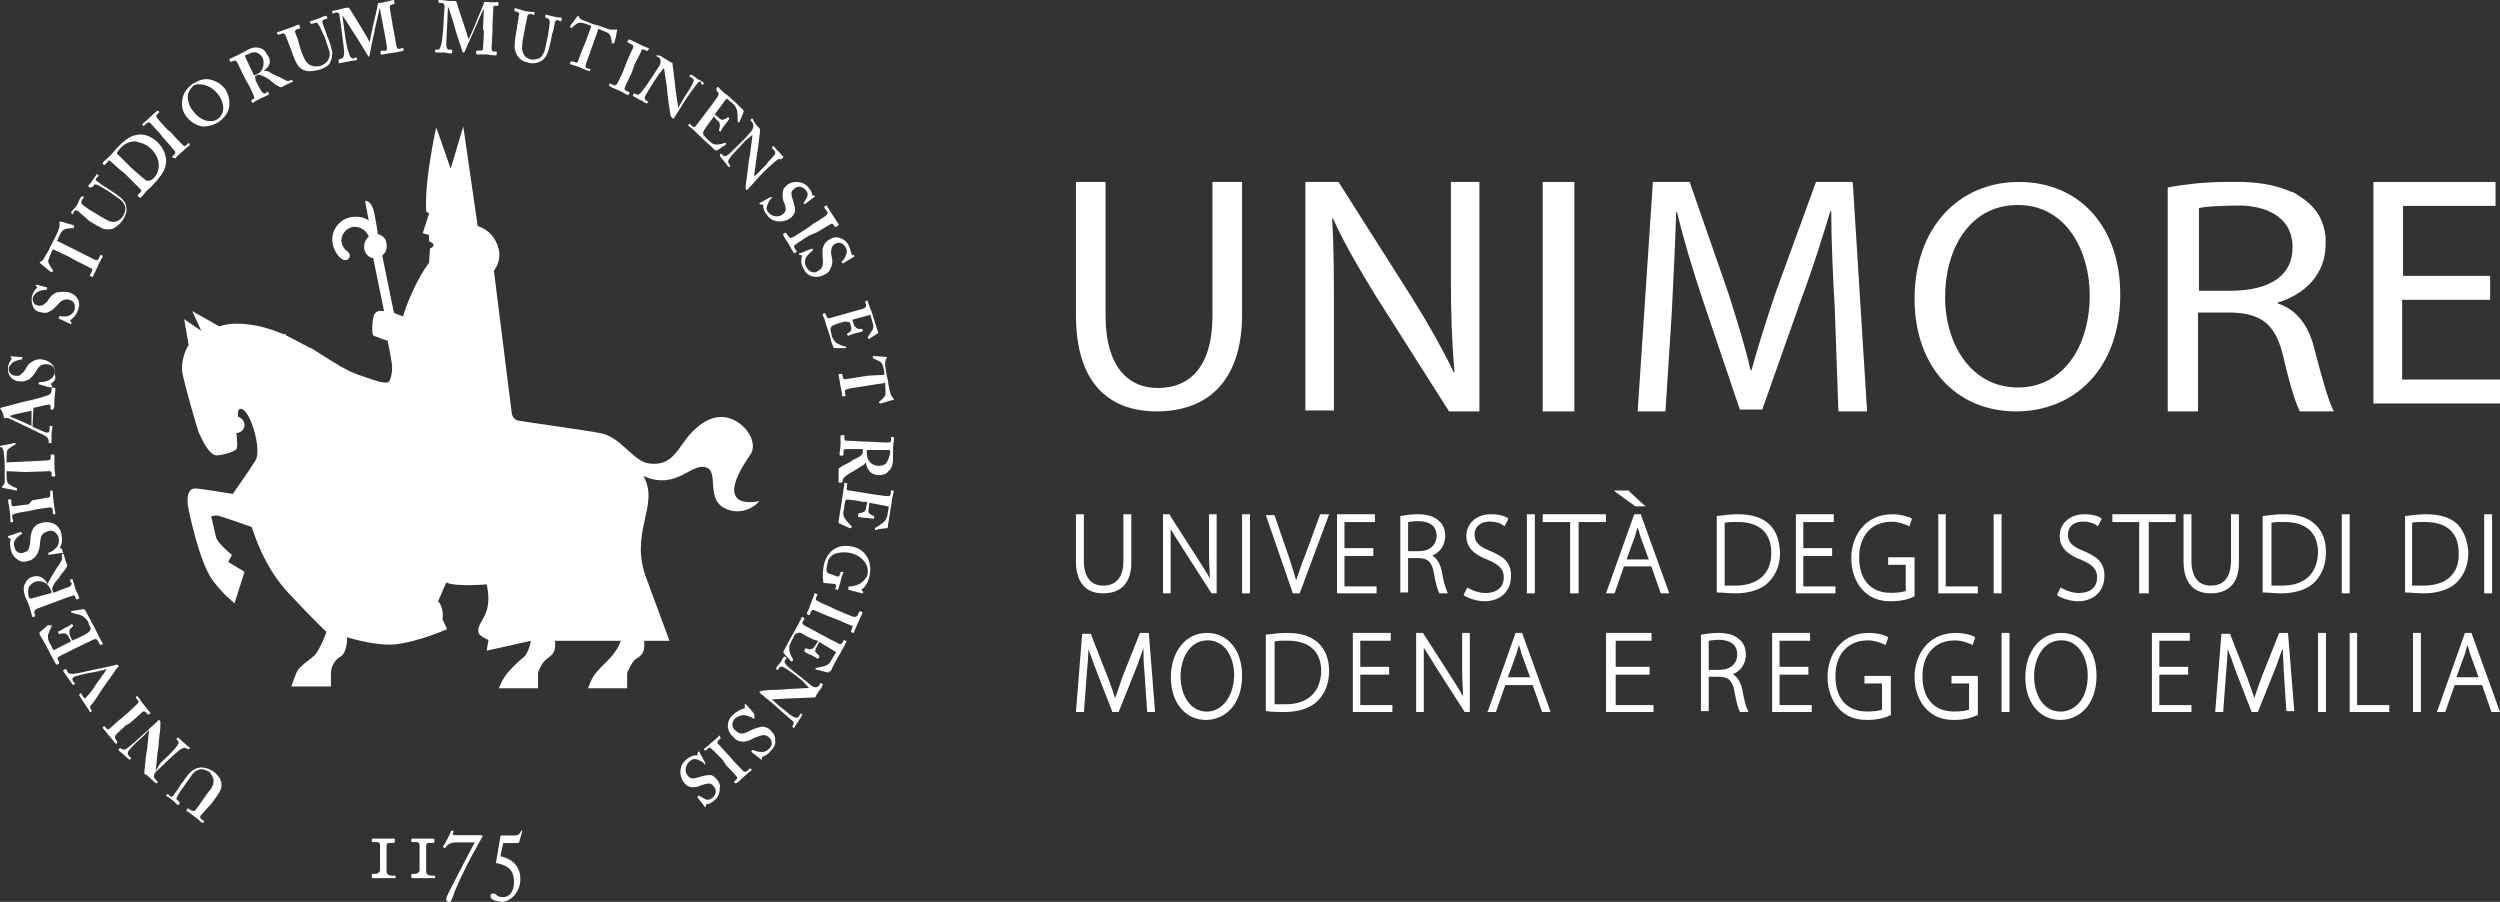 <svg width="316" height="114" viewBox="0 0 316 114" fill="none" xmlns="http://www.w3.org/2000/svg">
<rect x="0" y="0" width="316" height="114" fill="#333333" stroke="none"/>
<path d="M61.517 73.864C61.517 73.864 57.762 74.204 56.396 73.638L55.372 76.016C56.169 76.809 55.941 78.281 55.941 78.281L56.51 79.526C56.51 79.526 52.982 81.112 49.91 81.451C47.406 81.678 43.878 80.546 43.878 80.546C43.878 81.565 43.65 82.697 42.968 83.037C42.398 83.376 41.829 84.169 41.829 85.075V86.773H36.822C36.822 86.773 37.163 85.754 37.505 84.962C37.846 84.169 39.098 83.49 39.781 82.81C40.578 81.904 41.26 79.866 41.26 79.866C41.26 79.866 39.895 78.62 36.708 75.223C33.294 71.713 32.042 67.183 31.815 66.617C31.473 66.504 28.628 65.485 27.832 65.258C27.263 65.032 26.807 65.258 26.694 65.258C26.807 65.598 27.035 66.844 27.263 67.75C27.376 68.316 27.945 68.882 28.401 69.335C28.856 69.788 29.311 70.128 29.311 70.128L28.856 71.034L30.904 72.279L29.652 76.242C29.652 76.242 28.287 75.223 26.921 73.412C26.011 72.166 24.986 69.675 23.848 64.466C23.507 62.994 23.735 61.635 24.759 61.748C25.214 61.748 29.425 62.427 29.425 62.427C29.425 62.427 31.587 59.37 32.27 58.238C33.18 56.879 31.587 51.67 30.449 51.67C30.108 51.67 29.994 52.123 30.108 52.689C30.563 52.802 30.904 53.255 30.904 53.708C30.904 54.274 30.449 54.727 29.88 54.727C29.88 54.727 30.108 56.539 29.88 56.766C29.652 57.105 28.059 57.558 27.376 57.558C26.466 57.558 25.555 55.633 25.1 54.614C24.759 53.595 23.393 48.839 23.052 47.14C22.824 45.895 23.393 44.196 23.848 43.63L23.279 40.346L25.442 41.818L24.304 39.327L27.718 41.252C28.401 41.026 29.083 40.912 29.766 40.912C30.335 40.912 30.791 40.912 31.473 41.026C32.611 41.139 33.977 41.478 35.912 42.271L36.025 42.158C36.025 42.158 36.139 42.271 36.139 42.384C36.822 42.724 37.505 43.064 38.301 43.517C38.643 43.63 38.87 43.856 39.212 43.97C39.553 44.083 39.781 44.309 40.009 44.423C40.009 44.423 42.285 45.895 42.398 45.895C42.854 46.234 43.309 46.461 43.764 46.687C44.447 47.14 46.268 47.706 46.951 47.933C47.178 48.046 47.406 48.046 47.633 48.16C47.633 48.16 48.999 48.612 49.227 48.16C49.454 47.593 49.568 47.14 49.568 46.461C49.568 45.782 48.999 43.064 48.999 43.064C48.885 43.064 47.633 42.611 47.406 42.498C47.292 42.498 47.178 42.384 47.178 42.384C46.951 42.158 47.064 40.233 47.292 39.78C47.52 39.327 47.975 39.214 48.544 39.327L47.178 32.646C46.723 32.533 46.268 32.306 46.04 31.514C45.926 30.834 46.268 30.155 46.609 29.928C46.382 29.249 45.699 28.683 44.902 28.683H44.561C43.65 28.909 42.968 29.815 43.195 30.721C43.309 31.174 43.536 31.514 43.992 31.853C44.333 32.193 44.219 32.533 44.105 32.646C43.992 32.759 43.878 32.872 43.764 32.872H43.65C42.854 32.872 42.171 31.514 42.057 30.834C41.716 29.249 42.854 27.663 44.447 27.437C45.243 27.324 46.04 27.437 46.609 27.89C46.495 27.21 46.154 25.399 46.154 25.399C46.154 25.399 47.064 25.172 47.406 27.437C47.52 28.003 47.747 29.362 47.747 29.588C48.202 29.702 48.885 30.041 48.885 31.061C48.885 31.627 48.772 31.853 48.316 32.306L49.796 39.553C50.706 39.893 50.934 40.006 50.934 40.006C51.389 38.421 52.755 35.137 54.234 33.212L54.348 31.4C54.348 31.4 54.803 31.287 54.803 30.947C54.803 30.721 54.234 30.494 54.234 30.494V29.702L53.437 29.475L54.234 26.984L53.893 26.758C53.893 26.758 53.665 25.059 54.234 21.096C54.803 17.359 55.145 16.113 55.145 16.113L56.965 21.322L58.559 16L60.379 28.569C62.087 29.136 62.883 30.494 63.111 31.853C63.224 33.099 62.656 33.892 62.428 34.231L64.704 52.349C64.704 52.349 64.818 52.916 65.387 53.142C65.842 53.255 74.832 54.501 75.743 54.727C78.36 55.067 80.067 58.351 82.002 58.577C83.823 58.804 84.847 58.238 86.213 56.199C87.579 54.161 89.855 52.01 92.358 52.916C94.521 53.708 95.772 56.086 94.862 57.445C89.627 64.919 96 63.333 96 63.333C96 63.333 94.748 64.919 92.586 64.579C88.83 63.786 90.993 59.936 89.399 59.144C87.465 58.238 85.644 62.088 81.319 60.163C83.482 63.9 79.385 67.297 81.775 73.298L84.62 80.998H81.433V81.678C81.433 82.357 81.092 82.923 80.409 83.263C79.84 83.603 79.271 85.075 79.271 85.075V87H74.263L74.377 86.887C74.377 86.887 74.719 85.754 75.401 84.962C76.312 83.829 77.791 82.923 78.474 80.998H70.167V81.678C70.167 82.357 69.825 82.81 69.142 83.263C68.346 83.829 68.004 85.075 68.004 85.075V87H62.997L63.111 86.887C63.111 86.887 63.338 86.207 63.794 85.528C64.249 84.849 65.387 83.716 65.956 83.263C66.525 82.923 66.98 81.904 67.094 80.998L61.517 82.244L61.745 80.885C61.745 80.885 60.607 80.432 60.493 79.979C60.152 78.507 62.428 77.941 61.517 73.864V73.864Z" fill="white"/>
<path d="M25.456 102.984C25.236 103.21 25.236 103.323 25.456 103.548L25.787 103.774V103.887L25.676 104H25.566C25.456 104 25.236 103.661 24.575 103.21C24.024 102.758 23.693 102.532 23.583 102.532V102.419L23.693 102.194H23.803L24.134 102.419C24.354 102.532 24.575 102.532 24.685 102.419C24.795 102.306 25.015 101.968 25.346 101.516L25.897 100.726C26.117 100.387 26.448 99.936 26.668 99.71C26.888 99.371 26.998 99.032 26.998 98.694C26.998 98.242 26.668 97.79 26.448 97.564C26.117 97.339 25.676 97.226 25.346 97.226C24.905 97.339 24.464 97.564 24.134 98.129L23.253 99.371C22.812 99.936 22.481 100.5 22.371 100.726C22.261 100.952 22.261 101.065 22.481 101.177L22.702 101.403V101.516L22.591 101.742H22.481C22.371 101.742 22.151 101.403 21.71 101.065C21.269 100.726 21.049 100.613 21.049 100.613C20.939 100.613 21.049 100.5 21.049 100.5L21.159 100.387H21.269L21.49 100.613C21.71 100.839 21.93 100.613 21.93 100.5C22.041 100.387 22.702 99.484 22.702 99.371C22.812 99.258 23.583 98.129 23.803 97.903C24.244 97.339 24.685 97.113 25.346 97C25.787 97 26.337 97.113 26.888 97.452C27.219 97.677 27.549 98.016 27.77 98.355C27.99 98.806 28.1 99.371 27.88 99.823C27.77 100.161 27.439 100.613 26.778 101.516L25.456 102.984V102.984Z" fill="white"/>
<path d="M20.28 96.459C21.36 95.465 22.2 94.581 22.32 94.36C22.56 94.029 22.68 93.808 22.44 93.587L22.32 93.476V93.366L22.44 93.255H22.56L23.28 93.918C23.4 94.029 23.88 94.471 24 94.471V94.581L23.88 94.692H23.76L23.52 94.581C23.4 94.471 23.16 94.471 22.68 94.802C22.56 94.912 21.6 95.686 20.64 96.68L19.8 97.453C19.44 97.785 19.32 98.227 19.68 98.558L19.92 98.779V98.889L19.8 99H19.68L19.44 98.779L18.84 98.227L18.6 98.006C18.48 97.895 18.48 97.895 18.36 97.895C18.24 97.785 18.24 97.785 18.24 97.674C18.24 97.564 18.48 95.023 18.6 94.692C18.6 94.471 18.84 92.482 18.84 92.261L18.24 92.924L17.04 94.029C16.8 94.25 16.2 94.912 16.2 95.023C16.08 95.244 16.2 95.465 16.32 95.575L16.56 95.796V95.907L16.44 96.017H16.32L15.6 95.354C15.24 95.023 15 94.912 15 94.802V94.692L15.12 94.581H15.24L15.48 94.692C15.6 94.802 15.72 94.802 16.08 94.581C16.56 94.25 17.64 93.255 18.24 92.703L19.92 91.156C20.04 91.046 20.04 90.935 20.16 91.046C20.28 91.156 20.28 91.267 20.28 91.377C20.28 91.488 20.28 92.15 20.16 92.924C20.04 93.808 20.04 94.802 19.92 95.023C19.92 95.133 19.68 97.343 19.68 97.453L20.28 96.459Z" fill="white"/>
<path d="M15.893 90.308C16 90.308 17.393 88.923 17.393 88.923C17.607 88.692 17.5 88.577 17.393 88.462L17.179 88.231V88.115L17.286 88H17.393C17.5 88.115 17.607 88.346 18.143 89.038C18.679 89.731 18.893 89.962 19 90.077V90.192L18.786 90.308H18.679L18.464 90.077C18.357 89.962 18.25 89.846 18.036 89.962C17.929 90.077 16.643 91.231 16.321 91.462L15.893 91.692C15.786 91.808 14.607 92.846 14.607 92.962C14.5 93.077 14.5 93.192 14.607 93.423L14.821 93.769V93.885L14.714 94H14.607C14.5 93.885 14.286 93.538 13.75 92.962C13.214 92.269 13.107 92.154 13 92.038V91.923L13.107 91.808H13.214L13.429 92.038C13.536 92.154 13.643 92.269 13.75 92.154C13.857 92.154 15.143 90.885 15.25 90.885L15.893 90.308V90.308Z" fill="white"/>
<path d="M9.234 86.588C9.234 86.588 9.122 86.588 9.234 86.588C9.122 86.471 8.897 86.118 8.561 85.647C8.112 85.059 8 84.823 8 84.823V84.706L8.224 84.588H8.336L8.449 84.706C8.561 85.059 8.673 85.177 9.122 85.177C9.682 85.177 11.028 84.823 11.589 84.706C12.037 84.588 14.617 84.118 14.729 84C14.841 84 14.841 84 14.954 84.118C15.066 84.235 14.954 84.353 14.841 84.353C14.393 85.059 13.159 86.706 12.71 87.412C12.374 88 11.701 88.941 11.477 89.177C11.365 89.294 11.365 89.529 11.477 89.647L11.589 89.765V89.882L11.477 90H11.365C11.365 89.882 11.14 89.647 10.692 88.941L10.019 87.882V87.765L10.131 87.647H10.243L10.467 88C10.579 88.235 10.692 88.235 10.804 88.235L11.028 88C11.252 87.765 11.925 86.941 12.15 86.471C12.374 86.235 13.159 85.059 13.495 84.588C13.047 84.706 11.589 85.059 11.252 85.059C10.804 85.177 9.458 85.412 9.234 85.647C9.122 85.765 9.122 85.882 9.234 86.118L9.458 86.353V86.471L9.234 86.588Z" fill="white"/>
<path d="M9.706 80.726C10.177 80.5 10.882 80.161 11 80.048C11.353 79.823 11.471 79.597 11.471 79.484C11.471 79.371 11.353 79.145 11.235 78.919C11.235 78.694 11 78.355 10.882 78.242C10.765 78.129 10.529 77.903 10.294 77.79C10.059 77.677 9.353 77.564 9.118 77.452C9.118 77.452 9 77.452 9 77.339V77.226H9.118L10.529 77C10.647 77 10.647 77 10.765 77.113L11.118 77.79C11.353 78.242 11.823 79.032 12.412 80.274L12.765 80.952C12.882 81.064 12.882 81.177 13 81.29V81.403L12.765 81.516H12.647L12.412 81.064C12.177 80.726 12.177 80.726 11.823 80.839L9.235 82.081C8.647 82.419 7.588 82.871 7.471 82.984C7.235 83.097 7.235 83.21 7.353 83.436L7.471 83.774V83.887L7.235 84H7.118C7 83.887 6.882 83.548 6.529 82.984L6.412 82.758C6.294 82.419 5.353 80.726 5.118 80.387C5 80.274 5 80.161 5 80.048V79.936C5.118 79.823 6.059 79.032 6.059 79.032H6.176H6.529V79.145C6.529 79.145 6.059 80.161 6.059 80.387C6.059 80.613 6.059 80.839 6.176 81.064L6.765 82.194L9 81.064C8.882 80.839 8.529 80.274 8.529 80.274C8.412 80.161 8.294 80.048 8.059 80.048C7.941 80.048 7.706 80.048 7.588 80.161H7.471L7.353 79.936V79.823C7.471 79.823 8.059 79.484 8.176 79.371C8.529 79.258 8.882 79.032 9 78.919H9.118L9.235 79.032V79.145L8.882 79.484C8.765 79.597 8.765 79.823 8.765 80.048C8.882 80.387 9 80.726 9.118 80.952L9.706 80.726V80.726Z" fill="white"/>
<path fill-rule="evenodd" clip-rule="evenodd" d="M8.221 74.368C7.917 74.471 7.57 74.588 7.339 74.706L6.76 74.941C6.76 74.823 6.645 74.706 6.645 74.706C6.529 74.353 6.645 74.118 6.876 73.765C6.992 73.529 7.339 73.177 7.455 73.059C7.455 72.941 7.917 72.353 8.149 72.118C8.199 72.014 8.272 71.911 8.338 71.818C8.423 71.699 8.496 71.596 8.496 71.529C8.496 71.412 8.38 71.059 8.264 70.823C8.194 70.465 8.123 70.281 8.079 70.166C8.051 70.092 8.033 70.046 8.033 70H7.917L7.802 70.118V70.235C7.802 70.268 7.811 70.311 7.821 70.36C7.848 70.485 7.885 70.654 7.802 70.823C7.686 71.059 7.223 71.765 7.107 71.882C7.107 71.931 7.009 72.079 6.877 72.278C6.689 72.562 6.433 72.948 6.298 73.294C6.182 73.412 6.066 73.647 6.066 73.882C5.603 73.059 5.025 72.588 3.983 72.941C3.636 73.059 3.289 73.412 3.174 73.765C2.942 74.118 2.942 74.706 3.174 75.412C3.289 75.647 3.636 76.353 3.752 76.823C3.983 77.647 4.099 78 4.099 78H4.215L4.446 77.882V77.765L4.331 77.412C4.331 77.177 4.446 77.059 4.678 76.941L6.876 76.118C7.143 76.027 7.428 75.919 7.723 75.807C8.194 75.628 8.692 75.439 9.19 75.294C9.385 75.195 9.416 75.263 9.49 75.428C9.504 75.459 9.519 75.493 9.537 75.529L9.653 75.765H9.769L10 75.647V75.529C10 75.471 9.971 75.412 9.899 75.265C9.826 75.118 9.711 74.882 9.537 74.471C9.393 73.885 9.294 73.618 9.24 73.472C9.207 73.383 9.19 73.339 9.19 73.294C9.19 73.177 9.074 73.177 9.074 73.177L8.843 73.294V73.412L9.074 73.765C9.074 73.882 8.959 74 8.843 74.118C8.785 74.177 8.525 74.265 8.221 74.368ZM6.413 74.588C6.529 74.706 6.529 74.823 6.529 74.941L3.983 75.647H3.752C3.752 75.647 3.636 75.529 3.636 75.412C3.521 75.059 3.521 74.588 3.636 74.235C3.752 74 4.099 73.647 4.446 73.529C4.793 73.412 5.95 73.294 6.413 74.588Z" fill="white"/>
<path d="M6.102 69.881C6.458 69.761 6.695 69.642 7.051 69.284C7.407 68.925 7.525 68.448 7.407 67.97C7.288 67.493 6.814 66.895 6.102 67.134C5.271 67.373 5.153 67.731 5.034 68.806C5.034 69.164 4.915 69.761 4.559 70.239C4.322 70.597 3.966 70.836 3.373 70.955C2.898 71.075 2.424 70.955 2.068 70.597C1.712 70.358 1.475 70 1.356 69.403C1.237 68.806 1.237 68.448 1.356 68.209C1.356 68.09 1.356 68.09 1.237 68.09L1.119 67.97C1.119 67.97 1 67.97 1 67.851C1 67.851 1 67.731 1.119 67.731C1.237 67.731 2.424 67.254 2.542 67.254H2.661L2.78 67.373V67.493C2.542 67.612 2.186 67.851 1.949 68.209C1.712 68.448 1.712 68.806 1.831 69.164C1.949 69.881 2.661 70 2.898 69.881C3.136 69.761 3.492 69.761 3.61 69.403C3.729 69.164 3.847 68.567 3.847 68.209C3.847 67.612 3.966 67.254 4.203 66.776C4.441 66.418 4.797 66.179 5.39 66.06C6.458 65.821 7.525 66.299 7.763 67.493C7.881 68.209 7.881 68.687 7.644 69.045C7.644 69.164 7.525 69.284 7.644 69.284C7.644 69.284 7.763 69.403 7.881 69.403C7.881 69.761 7.881 69.761 8 69.761C8 69.881 8 69.881 7.881 69.881C7.763 69.881 6.339 70.119 6.22 70.119H6.102V69.881Z" fill="white"/>
<path d="M4.055 63.25C4.164 63.25 6.018 62.875 6.127 62.875C6.345 62.875 6.345 62.625 6.345 62.5V62.125V62H6.564C6.564 62 6.673 62 6.673 62.125C6.673 62.25 6.673 62.625 6.782 63.5C6.891 64.375 7 64.875 7 64.875V65H6.782L6.673 64.875V64.5C6.673 64.375 6.564 64.125 6.345 64.125C6.236 64.125 4.491 64.375 4.055 64.5L3.509 64.625C3.291 64.625 1.873 64.875 1.764 65C1.545 65 1.545 65.125 1.545 65.375L1.655 65.875V66H1.436H1.327C1.327 65.875 1.327 65.375 1.218 64.5C1.109 63.625 1 63.375 1 63.25C1 63.25 1 63.125 1.109 63.125H1.327C1.327 63.125 1.436 63.125 1.436 63.25V63.625C1.436 63.875 1.545 64 1.655 64C1.764 64 3.509 63.75 3.618 63.75L4.055 63.25Z" fill="white"/>
<path d="M0.831 59.556V59.778C0.831 60 0.831 60.667 0.949 61C1.068 61.222 1.661 61.556 2.017 61.667C2.017 61.667 2.136 61.667 2.136 61.778V62H2.017L0.356 61.667C0.237 61.667 0.237 61.556 0.237 61.556C0.237 61.556 0.237 61.444 0.356 61.444C0.475 61.222 0.593 61.111 0.593 60.889V59.222V58.778C0.593 57.889 0.475 57.556 0.475 57.111C0.475 57 0.356 56.667 0.237 56.556C0 56.556 0 56.444 0 56.444C0 56.444 0 56.333 0.119 56.333C0.237 56.333 1.424 56.111 1.78 56H1.898L2.017 56.111L1.898 56.222C1.661 56.333 1.068 56.667 0.949 56.889C0.831 57.111 0.831 57.889 0.831 58.222V58.444L5.576 58.222C6.288 58.222 6.407 58.111 6.407 57.889V57.444H6.525H6.763C6.763 57.444 6.881 57.444 6.881 57.556V58.778C6.881 59.667 7 60 7 60.111C7 60.111 7 60.222 6.881 60.222H6.644H6.525V59.778C6.525 59.667 6.407 59.556 6.288 59.556C6.051 59.556 3.322 59.667 3.203 59.667L0.831 59.556V59.556Z" fill="white"/>
<path fill-rule="evenodd" clip-rule="evenodd" d="M4.948 54.31C4.586 54.16 4.224 54.009 4.103 53.948L4.224 51.535C4.405 51.535 4.767 51.444 5.129 51.353C5.491 51.263 5.853 51.172 6.034 51.172C6.276 51.052 6.397 51.172 6.397 51.414V51.655C6.397 51.776 6.517 51.776 6.517 51.776H6.638C6.638 51.776 6.759 51.776 6.759 51.655C6.879 51.535 6.879 51.172 6.879 50.448V50.448C7 49.483 7 49.241 7 49.121C7 49 6.879 49 6.879 49H6.638C6.517 49 6.517 49.121 6.517 49.121V49.362C6.517 49.603 6.397 49.845 6.034 49.965C5.793 50.086 4.103 50.569 3.379 50.69C3.078 50.75 2.414 50.931 1.75 51.112C1.086 51.293 0.422 51.474 0.121 51.535L0 51.655L0.121 51.776C0.241 51.897 0.483 52.5 0.483 52.741C0.483 52.862 0.603 52.862 0.603 52.862H0.724C0.805 52.782 0.885 52.808 0.966 52.835C1.006 52.849 1.046 52.862 1.086 52.862L3.379 53.948C3.612 54.065 3.933 54.219 4.265 54.378C4.963 54.714 5.711 55.073 5.793 55.155C6.034 55.276 6.155 55.517 6.155 55.759V56H6.276H6.397H6.517V55.035C6.517 54.617 6.575 54.316 6.61 54.129C6.626 54.046 6.638 53.986 6.638 53.948C6.638 53.828 6.517 53.828 6.517 53.828H6.276V53.948V54.31C6.276 54.552 6.155 54.672 6.034 54.672H5.793C5.672 54.612 5.31 54.461 4.948 54.31ZM2.801 52.171C3.346 52.06 3.871 51.952 3.983 51.897V53.828C3.741 53.707 1.569 52.741 1.448 52.741C1.328 52.741 1.328 52.621 1.328 52.621C1.328 52.56 1.328 52.53 1.343 52.515C1.358 52.5 1.388 52.5 1.448 52.5C1.513 52.435 2.17 52.301 2.801 52.171Z" fill="white"/>
<path d="M4.977 48.29C5.318 48.29 5.659 48.29 6.113 48.087C6.568 47.885 6.795 47.58 6.909 47.175C7.022 46.769 6.795 46.161 6.113 46.059C5.318 45.958 4.977 46.161 4.522 46.972C4.409 47.175 4.068 47.682 3.613 47.986C3.159 48.189 2.818 48.29 2.25 48.189C1.795 48.087 1.454 47.885 1.227 47.479C1 47.175 1 46.769 1 46.363C1.114 45.856 1.341 45.552 1.454 45.451V45.248L1.341 45.147V45.045C1.341 45.045 1.454 44.944 1.454 45.045C1.568 45.045 2.818 45.147 2.818 45.147V45.248V45.349C2.818 45.349 2.818 45.451 2.704 45.451C2.477 45.451 2.136 45.552 1.682 45.755C1.454 45.958 1.227 46.161 1.114 46.465C1 47.073 1.454 47.377 1.795 47.479C2.023 47.479 2.364 47.58 2.591 47.377C2.818 47.175 3.159 46.87 3.273 46.566C3.5 46.161 3.727 45.856 4.182 45.654C4.522 45.451 4.863 45.349 5.431 45.451C6.454 45.654 7.136 46.363 6.909 47.377C7.136 47.783 6.909 48.189 6.568 48.392C6.454 48.493 6.454 48.493 6.454 48.594C6.454 48.594 6.454 48.696 6.568 48.696V48.899C6.568 49 6.454 49 6.454 49C6.34 49 4.977 48.594 4.977 48.594C4.977 48.594 4.863 48.594 4.863 48.493L4.977 48.29V48.29Z" fill="white"/>
<path d="M7.455 39.957C7.781 39.957 8.107 40.064 8.543 39.957C8.978 39.85 9.304 39.529 9.413 39.209C9.522 38.781 9.522 38.139 8.869 37.925C8.216 37.711 7.781 37.925 7.237 38.567C7.019 38.781 6.693 39.209 6.149 39.422C5.822 39.636 5.387 39.529 4.952 39.422C4.517 39.316 4.19 38.995 4.082 38.46C3.973 38.032 3.973 37.711 4.082 37.283C4.299 36.749 4.517 36.535 4.626 36.428C4.734 36.321 4.734 36.321 4.626 36.214L4.517 36.107V36H4.626C4.734 36 5.822 36.321 5.931 36.321V36.428V36.535C5.931 36.535 5.931 36.642 5.822 36.642C5.605 36.642 5.278 36.642 4.843 36.856C4.517 36.963 4.408 37.176 4.19 37.497C3.973 38.139 4.408 38.567 4.626 38.567C4.843 38.674 5.17 38.674 5.387 38.567C5.605 38.46 6.04 38.139 6.149 37.818C6.475 37.39 6.693 37.176 7.128 36.963C7.89 36.856 8.216 36.856 8.76 36.963C9.74 37.283 10.284 38.139 9.848 39.209C9.631 39.85 9.304 40.171 8.978 40.385L8.869 40.492C8.869 40.492 8.869 40.599 8.978 40.706C9.087 40.813 9.087 40.813 8.978 40.92C8.978 41.027 8.869 41.027 8.869 40.92C8.76 40.92 7.563 40.278 7.455 40.278C7.455 40.278 7.346 40.278 7.455 40.171V39.957V39.957Z" fill="white"/>
<path d="M6.686 31.5L6.565 31.741C6.445 31.983 6.204 32.586 6.084 32.948C6.084 33.31 6.445 33.793 6.686 34.155V34.276L6.565 34.397H6.445L5.12 33.31L5 33.19L5.12 33.069C5.361 32.948 5.482 32.828 5.602 32.586C5.843 32.103 6.084 31.862 6.445 31.017L6.686 30.535C7.167 29.69 7.288 29.328 7.408 28.965C7.528 28.845 7.528 28.483 7.528 28.241V28H7.649C7.769 28 8.853 28.362 9.334 28.483C9.334 28.483 9.455 28.483 9.334 28.603V28.845H9.214C8.973 28.845 8.251 28.845 8.01 29.086C7.769 29.207 7.408 29.931 7.288 30.293L7.167 30.414L11.502 32.586C12.104 32.948 12.345 32.948 12.465 32.707L12.706 32.224H12.826L12.947 32.345C12.947 32.345 13.067 32.345 12.947 32.465C12.947 32.586 12.706 32.828 12.345 33.672C11.983 34.517 11.742 34.879 11.742 35H11.622L11.381 34.879V34.759L11.622 34.276C11.742 34.155 11.622 33.914 11.502 33.914C11.261 33.793 8.853 32.586 8.732 32.465L6.686 31.5V31.5Z" fill="white"/>
<path d="M9.914 26.713C9.686 26.602 9.571 26.491 9.343 26.713L9.229 27.046H9.114L9 26.935V26.824C9 26.713 9.343 26.491 9.8 25.825C10.028 25.158 10.257 24.825 10.371 24.825H10.486H10.6V24.936L10.371 25.269C10.257 25.491 10.257 25.713 10.371 25.825C10.486 25.936 10.828 26.158 11.285 26.491L12.2 27.046C12.542 27.268 13.114 27.601 13.342 27.712C13.685 27.934 14.028 28.045 14.37 28.045C14.828 28.045 15.285 27.712 15.513 27.379C15.742 27.046 15.856 26.602 15.856 26.269C15.742 25.825 15.513 25.38 14.942 25.047L13.685 24.159C13.114 23.826 12.428 23.382 12.314 23.382C12.085 23.271 11.857 23.271 11.857 23.493L11.514 23.715H11.4L11.171 23.604V23.493C11.171 23.382 11.514 23.16 11.742 22.716C12.085 22.271 12.2 22.049 12.2 22.049C12.2 21.938 12.314 22.049 12.314 22.049L12.428 22.16C12.428 22.16 12.542 22.16 12.428 22.271L12.2 22.494C11.971 22.716 12.2 22.938 12.314 22.938C12.428 23.049 13.342 23.715 13.456 23.715C13.571 23.826 14.828 24.603 15.056 24.825C15.627 25.269 15.97 25.713 15.97 26.269C16.084 26.713 15.856 27.268 15.513 27.823C15.285 28.156 14.942 28.489 14.599 28.712C14.142 29.045 13.685 29.045 13.114 28.934C12.771 28.823 12.2 28.489 11.285 27.934L9.914 26.713V26.713Z" fill="white"/>
<path fill-rule="evenodd" clip-rule="evenodd" d="M14.55 20.896C14.819 21.134 15.087 21.372 15.146 21.431L15.743 21.907L17.77 23.929C17.889 24.048 17.889 24.167 17.77 24.286L17.412 24.643V24.762L17.651 25H17.77C17.889 24.881 18.128 24.643 18.605 24.048C18.862 23.877 19.243 23.46 19.525 23.151C19.635 23.03 19.73 22.925 19.797 22.859C19.845 22.795 19.904 22.723 19.969 22.642C20.391 22.122 21.093 21.256 20.99 20.122C20.87 19.171 20.513 18.576 19.797 17.862C18.962 17.148 18.128 16.91 17.412 17.029C16.339 17.148 15.623 17.862 14.789 18.695C14.681 18.802 14.574 18.933 14.456 19.077C14.312 19.253 14.151 19.45 13.954 19.646C13.772 19.828 13.607 19.975 13.466 20.101C13.239 20.304 13.074 20.451 13 20.598V20.717L13.119 20.836H13.239L13.596 20.479C13.716 20.241 13.835 20.241 13.954 20.36C14.014 20.42 14.282 20.658 14.55 20.896ZM18.247 22.621C17.77 22.264 16.697 21.312 16.578 21.193L16.22 20.836L15.027 19.646C14.789 19.527 14.789 19.409 14.789 19.29C14.848 19.23 14.908 19.141 14.968 19.052C15.027 18.962 15.087 18.873 15.146 18.814C15.623 18.219 16.339 17.862 17.055 17.862C17.651 17.981 18.485 18.219 18.962 18.695C19.559 19.171 19.916 19.884 20.036 20.479C20.155 21.312 19.916 22.026 19.439 22.502C19.201 22.74 18.962 22.859 18.724 22.859C18.485 22.859 18.366 22.74 18.247 22.621Z" fill="white"/>
<path d="M21.667 16.778C21.667 16.889 23 18.222 23.111 18.333C23.333 18.556 23.444 18.444 23.556 18.333L23.778 18.111H23.889L24 18.222V18.333C23.889 18.444 23.667 18.556 23.111 19.111C22.444 19.667 22.222 19.889 22.222 20H22.111L21.778 19.889V19.778L22 19.556C22.111 19.444 22.222 19.333 22.111 19.111C22 19 20.889 17.667 20.556 17.333L20.222 16.889C20.111 16.778 19.111 15.667 19 15.556C18.889 15.444 18.778 15.444 18.556 15.556L18.222 15.889H18.111L18 15.778V15.667C18.111 15.556 18.444 15.333 19 14.778C19.556 14.222 19.778 14.111 19.889 14H20L20.111 14.111V14.222L19.889 14.444C19.778 14.556 19.667 14.667 19.778 14.778C19.778 14.889 21 16.222 21.111 16.333L21.667 16.778V16.778Z" fill="white"/>
<path fill-rule="evenodd" clip-rule="evenodd" d="M28.466 11.263C27.826 10.421 26.971 10.105 26.224 10C25.37 10 24.836 10.316 24.302 10.632C23.768 11.053 23.128 11.684 23.021 12.737C22.914 13.684 23.235 14.316 23.555 14.737C24.302 15.684 25.263 16 25.904 16C26.651 15.895 27.292 15.684 27.719 15.368C28.68 14.632 29 13.895 29 13.053C29 12.316 28.787 11.79 28.466 11.263ZM24.302 13.895C23.875 13.368 23.662 12.526 23.768 11.895C23.915 11.387 24.164 11.13 24.304 10.984C24.367 10.918 24.409 10.875 24.409 10.842C25.05 10.421 26.651 10.632 27.612 12C28.039 12.526 28.787 14.105 27.505 15.053C26.971 15.474 25.477 15.579 24.302 13.895Z" fill="white"/>
<path fill-rule="evenodd" clip-rule="evenodd" d="M33.111 11.614C33 11.498 32.556 10.69 32.333 10.228L32.222 9.65C32.333 9.65 32.444 9.535 32.444 9.535C32.696 9.36 32.884 9.449 33.104 9.552C33.176 9.586 33.251 9.622 33.333 9.65C33.556 9.766 34 9.997 34.111 10.112C34.222 10.228 34.778 10.69 35 10.805C35.222 10.921 35.444 11.036 35.556 11.036L36.222 10.69C36.5 10.574 36.667 10.488 36.778 10.43C36.889 10.372 36.944 10.343 37 10.343V10.228L36.889 10.112H36.778C36.667 10.228 36.444 10.228 36.222 10.228C36.16 10.195 36.054 10.135 35.931 10.066C35.616 9.889 35.191 9.65 35.111 9.65C35 9.65 34.111 9.188 34 9.072C33.778 8.957 33.556 8.957 33.333 8.957C34.111 8.379 34.444 7.686 33.667 6.762C33.556 6.416 33.222 6.185 32.889 6.069C32.444 5.954 31.889 5.954 31.333 6.3L30 6.993C29.333 7.34 29 7.455 29 7.455V7.571L29.111 7.802H29.222L29.556 7.686C29.667 7.571 29.889 7.686 30 7.917L31 9.997C31.444 10.69 31.778 11.383 32.111 12.191C32.222 12.307 32.111 12.422 32 12.538L31.778 12.653V12.769L31.889 13H32C32.111 12.884 32.222 12.769 33 12.422C33.389 12.249 33.611 12.134 33.75 12.061C33.889 11.989 33.944 11.96 34 11.96V11.845L33.889 11.614H33.778L33.444 11.845C33.333 11.845 33.222 11.729 33.111 11.614ZM32.278 9.477C32.222 9.506 32.167 9.535 32.111 9.535L31 7.224V6.993C31 6.993 31.111 6.878 31.333 6.878C31.667 6.647 32.111 6.531 32.444 6.647C32.778 6.762 33 6.993 33.222 7.34C33.333 7.686 33.556 8.841 32.444 9.419C32.389 9.419 32.333 9.448 32.278 9.477Z" fill="white"/>
<path d="M36.103 4.484C35.981 4.258 35.858 4.145 35.613 4.258L35.245 4.371H35.123L35 4.145C35 4.145 35 4.032 35.123 4.032C35.245 4.032 35.613 3.919 36.471 3.581C37.207 3.355 37.575 3.129 37.697 3.129H37.82L37.943 3.468V3.581L37.575 3.694C37.33 3.806 37.207 3.919 37.33 4.145C37.33 4.258 37.575 4.71 37.697 5.161L37.943 6.065C38.065 6.516 38.311 7.081 38.433 7.306C38.556 7.645 38.801 7.984 39.169 8.21C39.659 8.435 40.15 8.435 40.518 8.323C40.885 8.21 41.376 7.871 41.498 7.532C41.744 7.081 41.744 6.629 41.498 6.065L41.008 4.597C40.64 3.919 40.395 3.242 40.272 3.129C40.15 2.903 40.027 2.79 39.782 2.903L39.414 3.016H39.291L39.169 2.79V2.677C39.291 2.677 39.659 2.565 40.272 2.339C40.763 2.113 41.131 2 41.131 2H41.253L41.376 2.226V2.339L41.008 2.452C40.64 2.565 40.763 2.79 40.763 2.903C40.763 3.016 41.253 4.145 41.253 4.258C41.253 4.371 41.866 5.726 41.866 6.065C42.112 6.742 41.989 7.306 41.744 7.871C41.621 8.21 41.131 8.548 40.518 8.774C40.15 8.887 39.537 9 39.169 9C38.556 9 38.065 8.774 37.697 8.323C37.452 7.984 37.207 7.532 36.839 6.403L36.103 4.484V4.484Z" fill="white"/>
<path d="M48.462 3.515C48.462 3.273 48 1.091 48 0.97C48 1.091 47.308 3.879 47.308 4.121C47.192 4.485 46.731 6.788 46.731 6.909C46.731 7.03 46.615 7.152 46.615 7.152C46.615 7.152 46.5 7.152 46.5 7.03C46.5 7.03 44.885 4.364 44.769 4.242C44.538 3.879 43.385 2.061 43.269 1.939C43.269 2.061 43.615 4.364 43.615 4.485C43.615 4.606 43.846 6.061 44.077 6.667C44.192 7.03 44.308 7.394 44.654 7.394L45 7.273H45.115V7.515C45.115 7.515 45.115 7.636 45 7.636C44.885 7.636 44.654 7.636 44.077 7.758C43.385 7.879 43.038 8 42.923 8C42.808 8 42.808 8 42.808 7.879V7.636V7.515L43.154 7.394C43.385 7.394 43.5 7.03 43.5 6.667C43.5 6.061 43.154 3.879 43.154 3.636L42.923 2.061C42.923 1.697 42.808 1.576 42.462 1.576L42.115 1.697H42V1.455L42.115 1.333C42.231 1.333 42.462 1.333 43.269 1.091C43.731 0.97 43.962 0.97 43.962 0.97C44.077 0.97 44.077 0.97 44.192 1.091C44.654 1.818 46.385 4.606 46.731 5.333C46.731 5.212 47.077 3.515 47.192 3.03C47.308 2.667 47.769 0.606 47.769 0.485C47.769 0.364 47.885 0.364 48.115 0.364C49.385 0.121 49.615 0 49.731 0L49.846 0.121V0.364V0.485L49.5 0.606C49.269 0.606 49.269 0.848 49.269 0.97C49.269 1.212 49.615 2.909 49.615 3.152L49.731 3.758C49.846 4.242 50.077 5.576 50.077 5.697C50.192 6.061 50.192 6.182 50.423 6.182L50.885 6.061H51V6.303V6.424C50.885 6.424 50.538 6.545 49.731 6.667C48.692 6.788 48.346 6.909 48.231 6.909C48.231 6.909 48.115 6.909 48.115 6.788V6.545V6.424H48.692C48.808 6.424 48.923 6.303 48.923 6.061C48.923 5.939 48.692 4.727 48.577 4L48.462 3.515V3.515Z" fill="white"/>
<path d="M61.054 3.621C61.054 3.379 61.162 1.086 61.162 1.086C61.054 1.207 59.973 3.741 59.865 3.983L58.784 6.397C58.784 6.517 58.676 6.638 58.568 6.638C58.568 6.638 58.459 6.638 58.459 6.517C58.459 6.517 57.486 3.621 57.486 3.5C57.378 3.017 56.73 0.966 56.622 0.845C56.622 0.966 56.514 3.259 56.514 3.379C56.514 3.5 56.405 5.069 56.405 5.552C56.405 5.914 56.514 6.276 56.73 6.276H57.054C57.054 6.276 57.162 6.276 57.162 6.397V6.638C57.162 6.638 57.162 6.759 57.054 6.759C56.946 6.759 56.73 6.759 56.189 6.638H55.108C55 6.638 55 6.638 55 6.517V6.276H55.324C55.649 6.276 55.649 5.914 55.757 5.672C55.973 4.948 56.081 2.776 56.081 2.534L56.189 0.966C56.189 0.603 56.189 0.483 55.865 0.362H55.541C55.541 0.362 55.432 0.362 55.432 0.241V0H55.541C55.649 0 55.865 0 56.73 0.121H57.486C57.595 0.121 57.595 0.121 57.703 0.241C57.919 1.086 59 4.103 59.216 4.948C59.324 4.828 59.973 3.379 60.189 2.776C60.297 2.414 61.162 0.603 61.162 0.362C61.162 0.241 61.27 0.241 61.486 0.241C62.676 0.362 62.892 0.241 63 0.241V0.362V0.603C63 0.603 63 0.724 62.892 0.724H62.568C62.351 0.724 62.351 0.845 62.351 1.086C62.351 1.328 62.243 3.138 62.243 3.379V3.983C62.243 4.466 62.135 5.793 62.135 6.034C62.135 6.397 62.243 6.517 62.351 6.517H62.784V6.638V6.879C62.784 6.879 62.784 7 62.676 7C62.568 7 62.243 7 61.486 6.879H60.297C60.297 6.879 60.189 6.879 60.189 6.759V6.517C60.189 6.517 60.189 6.397 60.297 6.397H60.838C60.946 6.397 61.054 6.397 61.054 6.034C61.054 5.914 61.162 4.707 61.162 3.983L61.054 3.621V3.621Z" fill="white"/>
<path d="M65.589 1.988C65.697 1.754 65.589 1.52 65.373 1.52L65.048 1.403C65.048 1.403 64.94 1.403 65.048 1.286V1.052C65.048 1.052 65.048 0.935 65.156 1.052C65.264 1.052 65.589 1.169 66.347 1.403C66.996 1.52 67.429 1.52 67.537 1.52C67.537 1.52 67.645 1.52 67.537 1.637V1.871C67.537 1.871 67.537 1.988 67.429 1.871L67.104 1.754C66.888 1.754 66.671 1.871 66.671 1.988C66.671 2.105 66.563 2.573 66.455 3.041L66.239 4.211C66.13 4.679 66.022 5.263 66.022 5.497C66.022 5.848 65.914 6.316 66.13 6.667C66.239 7.135 66.671 7.369 66.996 7.486C67.321 7.603 67.862 7.486 68.186 7.369C68.511 7.135 68.836 6.667 68.944 5.965L69.269 4.445C69.377 3.743 69.485 3.041 69.485 2.807C69.485 2.573 69.377 2.339 69.269 2.339L68.944 2.222C68.944 2.222 68.836 2.222 68.944 2.105V1.871C68.944 1.871 68.944 1.754 69.052 1.871C69.16 1.871 69.485 1.988 70.026 2.105C70.567 2.222 70.784 2.222 70.892 2.222C71 2.222 71 2.222 71 2.339V2.573C71 2.573 71 2.69 70.892 2.69L70.567 2.573C70.243 2.456 70.243 2.69 70.134 2.807C70.134 2.924 69.918 4.094 69.81 4.211C69.81 4.328 69.485 5.848 69.377 6.199C69.16 6.901 68.944 7.369 68.403 7.72C67.97 7.954 67.429 8.071 66.888 7.954C66.455 7.837 66.022 7.72 65.806 7.486C65.373 7.135 65.156 6.667 65.048 6.082C65.048 5.731 65.048 5.146 65.264 3.977L65.589 1.988V1.988Z" fill="white"/>
<path d="M74.744 3.303L74.52 3.195C74.295 3.086 73.734 2.869 73.285 2.869C72.948 2.869 72.499 3.303 72.274 3.521H72.162L72.05 3.412V3.303L72.948 2.109C72.948 2 73.06 2 73.06 2L73.173 2.109C73.285 2.326 73.397 2.434 73.622 2.543C74.071 2.652 74.407 2.869 75.081 3.086L75.53 3.195C76.428 3.521 76.765 3.629 77.102 3.738H77.775H78V3.847C78 3.955 77.775 5.041 77.663 5.367C77.663 5.367 77.663 5.476 77.551 5.476H77.326V5.367C77.326 5.15 77.214 4.498 76.99 4.281C76.765 4.064 76.091 3.847 75.867 3.738L75.642 3.629L74.183 7.757C73.958 8.3 73.958 8.517 74.183 8.626L74.632 8.734V8.843L74.52 8.952C74.52 8.952 74.52 9.06 74.407 8.952C74.295 8.952 74.071 8.843 73.285 8.517C72.499 8.191 72.162 8.191 72.05 8.083C72.05 8.083 71.938 8.083 72.05 7.974L72.162 7.757H72.274L72.724 7.866C72.836 7.974 73.06 7.866 73.06 7.757C73.06 7.648 73.958 5.367 74.071 5.15L74.744 3.303V3.303Z" fill="white"/>
<path d="M79.907 9.034C79.907 9.153 78.977 10.932 78.977 11.051C78.861 11.288 78.977 11.407 79.209 11.525L79.558 11.644V11.763L79.442 12H79.326C79.209 12 78.977 11.763 78.163 11.407C77.349 11.051 77 10.932 77 10.814V10.695V10.576H77.116L77.465 10.695C77.581 10.814 77.814 10.814 77.93 10.695C78.046 10.576 78.861 8.915 78.977 8.441L79.209 7.847C79.326 7.61 79.907 6.186 80.023 6.068C80.139 5.831 80.023 5.712 79.791 5.593L79.326 5.356V5.237L79.442 5H79.558C79.674 5 80.023 5.237 80.837 5.593C81.535 5.949 81.884 6.068 82 6.068V6.186L81.884 6.424H81.767L81.419 6.305C81.302 6.186 81.07 6.186 81.07 6.424C81.07 6.542 80.139 8.203 80.139 8.322L79.907 9.034V9.034Z" fill="white"/>
<path d="M83.221 9.464C82.386 10.697 81.789 11.705 81.67 11.929C81.431 12.265 81.431 12.489 81.67 12.713L81.909 12.825C82.028 12.825 81.909 12.937 81.909 12.937L81.789 13.049C81.789 13.049 81.789 13.161 81.67 13.049C81.551 13.049 81.193 12.713 80.835 12.601C80.597 12.489 80.119 12.153 80 12.153V12.041L80.119 11.817H80.239L80.477 11.929C80.716 12.041 80.835 11.929 81.193 11.481C81.312 11.369 82.028 10.361 82.744 9.24L83.34 8.344C83.579 7.896 83.579 7.448 83.221 7.224L82.982 7.112V7H83.221H83.34C83.34 7 83.46 7.112 83.579 7.112C83.698 7.224 83.937 7.336 84.295 7.56C84.414 7.672 84.533 7.672 84.652 7.784C84.772 7.896 84.772 7.896 84.891 7.896C85.01 7.896 85.01 8.008 85.01 8.12C85.01 8.232 85.368 10.809 85.368 11.145C85.368 11.369 85.726 13.385 85.726 13.609L86.203 12.825C86.561 12.153 86.8 11.817 87.038 11.481C87.158 11.257 87.635 10.473 87.635 10.361C87.754 10.137 87.635 9.913 87.396 9.801L87.158 9.689V9.577L87.277 9.464C87.277 9.464 87.277 9.352 87.396 9.464C87.516 9.464 87.754 9.689 88.231 10.025C88.708 10.249 88.828 10.361 88.947 10.473C89.066 10.473 88.947 10.585 88.947 10.585L88.828 10.697C88.828 10.697 88.708 10.809 88.708 10.697L88.589 10.361C88.47 10.249 88.231 10.361 88.112 10.585C87.754 11.033 86.919 12.153 86.442 12.937L85.249 14.842C85.13 14.954 85.13 15.066 85.01 14.954C84.891 14.842 84.891 14.73 84.772 14.73C84.772 14.617 84.652 13.945 84.533 13.161C84.414 12.265 84.295 11.257 84.295 11.033C84.295 10.921 83.937 8.792 83.937 8.568L83.221 9.464V9.464Z" fill="white"/>
<path d="M89.908 15.179C89.585 15.537 89.154 16.254 89.046 16.373C88.831 16.731 88.831 16.97 88.939 17.09L89.369 17.567C89.477 17.687 89.8 17.925 89.908 18.045C90.015 18.164 90.338 18.284 90.554 18.284C90.769 18.284 91.415 18.164 91.631 18.045H91.739V18.164V18.284L90.662 19H90.446C90.446 19 90.231 18.881 89.908 18.522C89.477 18.164 88.831 17.567 87.862 16.612C87.646 16.373 87.431 16.254 87.323 16.134C87.215 16.015 87.108 16.015 87 15.896V15.776L87.108 15.657H87.215L87.431 15.896C87.754 16.134 87.754 16.134 87.969 15.896L89.692 13.627C90.123 13.03 90.769 12.194 90.769 12.075C90.877 11.836 90.877 11.716 90.662 11.597L90.554 11.358V11.239L90.662 11H90.769C90.877 11.119 91.092 11.358 91.631 11.836L91.846 11.955C92.169 12.194 93.569 13.508 93.785 13.746L94 13.985V14.104C94 14.224 93.462 15.418 93.462 15.418C93.462 15.418 93.462 15.537 93.354 15.418H93.246V15.299C93.246 15.179 93.246 14.104 93.138 13.866C93.031 13.627 92.923 13.388 92.815 13.269L91.846 12.433L90.338 14.463C90.554 14.582 90.985 15.06 91.092 15.06C91.2 15.179 91.415 15.179 91.523 15.06C91.631 15.06 91.846 14.94 91.954 14.821H92.061L92.169 14.94V15.06C92.061 15.179 91.739 15.657 91.631 15.776C91.415 16.015 91.2 16.373 91.092 16.612H90.985L90.877 16.492V16.373C90.985 16.254 90.985 16.015 90.985 15.896C90.985 15.657 90.985 15.537 90.877 15.418C90.662 15.179 90.338 14.94 90.231 14.701L89.908 15.179V15.179Z" fill="white"/>
<path d="M94.243 17.76C93.27 18.84 92.405 19.68 92.297 19.92C91.973 20.28 91.973 20.52 92.189 20.76L92.297 20.88V21L92.189 21.12H92.081C91.973 21 91.757 20.64 91.54 20.4C91.432 20.28 91 19.8 91 19.68V19.56L91.108 19.44H91.216L91.432 19.68C91.54 19.8 91.757 19.8 92.189 19.44C92.297 19.32 93.162 18.48 94.135 17.52L94.892 16.68C95.216 16.32 95.324 15.84 95.108 15.48L94.892 15.24V15.12L95 15H95.108C95.108 15 95.216 15.12 95.216 15.24C95.324 15.36 95.432 15.6 95.649 15.84L95.865 16.08L95.973 16.2C96.081 16.32 96.081 16.32 96.081 16.44C96.081 16.56 95.757 19.32 95.649 19.68C95.649 19.92 95.324 22.08 95.324 22.32L95.973 21.72C96.513 21.12 96.838 20.88 97.054 20.52L97.919 19.56C98.027 19.32 98.027 19.08 97.811 18.96L97.595 18.72V18.6L97.703 18.48H97.811C97.919 18.6 98.027 18.84 98.46 19.2L99 19.8V19.92L98.892 20.04H98.784L98.676 20.16C98.568 20.04 98.46 20.04 98.135 20.28C97.703 20.64 96.622 21.6 96.081 22.2L94.568 23.88C94.46 24 94.351 24 94.351 24C94.243 23.88 94.243 23.76 94.243 23.64C94.243 23.52 94.351 22.8 94.46 21.96C94.568 21 94.676 19.92 94.784 19.68C94.784 19.56 95.108 17.28 95.108 17.04L94.243 17.76V17.76Z" fill="white"/>
<path d="M97.661 24.923V24.923C97.424 25.132 97.186 25.341 97.068 25.759C96.831 26.177 96.831 26.595 97.186 26.909C97.424 27.222 98.136 27.536 98.729 27.222C99.441 26.804 99.441 26.386 99.085 25.55C98.966 25.341 98.847 24.713 98.966 24.191C98.966 23.877 99.322 23.459 99.678 23.25C100.034 23.041 100.508 22.936 101.102 23.041C101.576 23.145 101.932 23.355 102.169 23.668C102.525 24.086 102.644 24.4 102.644 24.609C102.644 24.713 102.763 24.713 102.763 24.713H102.881C102.881 24.713 103 24.713 103 24.818C103 24.818 103 24.923 102.881 24.923C102.763 25.027 101.814 25.759 101.814 25.759H101.695H101.576V25.654C101.695 25.445 101.932 25.132 102.051 24.818C102.169 24.504 102.051 24.295 101.814 23.982C101.339 23.459 100.746 23.564 100.508 23.773C100.271 23.982 100.034 24.086 100.034 24.4C100.034 24.713 100.153 25.132 100.271 25.445C100.39 25.863 100.508 26.282 100.508 26.7C100.39 27.013 100.271 27.327 99.797 27.64C98.966 28.163 97.78 28.163 97.068 27.327C96.593 26.804 96.475 26.386 96.475 26.072V25.863H96.237C96.119 25.863 96.119 25.863 96 25.759V25.654C96.119 25.654 97.305 24.923 97.424 24.923H97.542H97.661V24.923Z" fill="white"/>
<path d="M102.5 29.674C102.379 29.674 100.69 30.776 100.569 30.898C100.328 31.02 100.328 31.143 100.448 31.388L100.69 31.755V31.878L100.448 32H100.328C100.328 31.878 100.086 31.633 99.724 30.898C99.241 30.163 99 29.796 99 29.674V29.551L99.241 29.429H99.362L99.603 29.796C99.724 29.918 99.845 30.163 100.086 30.041C100.207 30.041 101.897 28.939 102.259 28.694L102.741 28.326C102.983 28.204 104.31 27.347 104.431 27.224C104.552 27.102 104.672 26.98 104.552 26.735L104.19 26.245V26.122L104.431 26H104.552C104.552 26.122 104.793 26.49 105.276 27.224C105.759 27.959 105.879 28.204 106 28.326V28.449L105.638 28.694H105.517L105.397 28.449C105.276 28.326 105.155 28.204 105.034 28.326C104.914 28.326 103.224 29.429 103.103 29.429L102.5 29.674V29.674Z" fill="white"/>
<path d="M102.721 31.668V31.668C102.492 31.898 102.148 32.128 101.918 32.473C101.689 32.933 101.689 33.394 101.918 33.739C102.148 34.199 102.721 34.659 103.295 34.314C103.984 33.969 104.098 33.509 103.984 32.588C103.984 32.243 103.869 31.668 104.098 31.093C104.213 30.748 104.557 30.403 105.016 30.173C105.475 29.942 105.934 29.942 106.393 30.173C106.852 30.403 107.082 30.633 107.311 31.093C107.541 31.553 107.541 32.013 107.656 32.128C107.656 32.243 107.656 32.243 107.77 32.243H107.885C107.885 32.243 108 32.243 108 32.358C108 32.358 108 32.473 107.885 32.473C107.77 32.588 106.738 33.163 106.623 33.279H106.508L106.393 33.163V33.048C106.623 32.818 106.852 32.588 106.967 32.128C107.082 31.783 107.082 31.553 106.852 31.208C106.508 30.633 105.934 30.633 105.705 30.748C105.475 30.863 105.246 30.978 105.131 31.323C105.016 31.668 105.016 32.128 105.131 32.473C105.246 32.933 105.246 33.394 105.016 33.854C104.902 34.199 104.672 34.544 104.098 34.774C103.18 35.234 102.033 35.004 101.574 33.969C101.23 33.394 101.23 32.933 101.344 32.473V32.243H101.115C101 32.243 101 32.243 101 32.128C101 32.013 101 32.013 101.115 32.013C101.23 32.013 102.492 31.438 102.607 31.438H102.721V31.668V31.668Z" fill="white"/>
<path d="M106.844 40.632C106.406 40.737 105.641 40.947 105.531 41.053C105.094 41.158 104.984 41.368 104.984 41.579C104.984 41.684 104.984 41.895 105.094 42.211C105.094 42.316 105.203 42.737 105.312 42.842C105.422 42.947 105.531 43.263 105.75 43.368C105.969 43.474 106.516 43.789 106.844 43.789C106.844 43.789 106.953 43.789 106.953 43.895V44H106.844H105.531C105.422 44 105.422 44 105.312 43.895C105.312 43.895 105.312 43.684 105.094 43.263C104.984 42.737 104.766 42 104.328 40.737C104.219 40.421 104.219 40.211 104.109 40.105C104.109 40 104 39.895 104 39.789V39.684L104.219 39.579C104.219 39.579 104.328 39.579 104.328 39.684L104.438 39.895C104.547 40.211 104.547 40.211 104.875 40.211L107.5 39.474C108.156 39.263 109.141 39.053 109.25 38.947C109.469 38.842 109.469 38.737 109.469 38.526L109.359 38.211V38.105L109.578 38H109.688C109.688 38.211 109.797 38.421 110.016 39.053L110.125 39.263C110.234 39.579 110.781 41.368 110.891 41.684C110.891 41.789 111 41.895 111 42V42.105C110.891 42.211 109.906 42.737 109.906 42.842H109.797L109.688 42.737V42.632C109.688 42.632 110.234 41.789 110.344 41.579C110.344 41.368 110.453 41.158 110.344 40.947L110.016 39.789L107.719 40.421C107.828 40.632 107.938 41.158 108.047 41.263C108.156 41.368 108.266 41.474 108.484 41.579H108.922H109.031V41.789V41.895C108.922 41.895 108.375 42.105 108.156 42.105C107.828 42.211 107.5 42.316 107.281 42.421H107.172L107.062 42.316V42.211C107.172 42.105 107.281 42 107.391 42C107.5 41.895 107.609 41.684 107.609 41.579C107.609 41.263 107.5 40.947 107.391 40.737L106.844 40.632V40.632Z" fill="white"/>
<path d="M111.778 47.377V47.151C111.778 46.925 111.667 46.245 111.444 45.906C111.333 45.679 110.667 45.453 110.444 45.34C110.444 45.34 110.333 45.34 110.333 45.226V45H110.444L112 45.113C112.111 45.113 112.111 45.113 112.111 45.226C112.111 45.226 112.111 45.34 112 45.34C111.889 45.566 111.889 45.792 111.889 46.019C111.889 46.472 112 46.811 112.111 47.604L112.222 48.057C112.333 48.962 112.444 49.302 112.556 49.755C112.556 49.868 112.778 50.208 112.889 50.321L113 50.434C113 50.434 113 50.547 112.889 50.547C112.778 50.547 111.778 50.887 111.333 51H111.222L111.111 50.887V50.774C111.333 50.66 111.778 50.208 111.889 49.981C112 49.755 111.889 48.962 111.889 48.623V48.396L107.556 49.075C106.889 49.189 106.778 49.302 106.778 49.528L106.889 49.981L106.778 50.094H106.556C106.556 50.094 106.444 50.094 106.444 49.981C106.444 49.868 106.444 49.642 106.222 48.736C106.111 47.83 106 47.491 106 47.377C106 47.377 106 47.264 106.111 47.264H106.333H106.444L106.556 47.717C106.556 47.83 106.667 47.943 106.778 47.943C107 47.943 109.556 47.491 109.667 47.491L111.778 47.377V47.377Z" fill="white"/>
<path fill-rule="evenodd" clip-rule="evenodd" d="M106.982 56.765H108.702H109.07V57C109.07 57.436 108.859 57.569 108.535 57.773C108.51 57.79 108.483 57.806 108.456 57.824L108.456 57.824C108.211 57.941 107.719 58.176 107.596 58.294C107.474 58.412 106.737 58.765 106.491 58.882L106.491 58.882C106.43 58.941 106.338 59 106.246 59.059C106.154 59.118 106.061 59.176 106 59.235V60.059V60.882C106 60.94 106 60.97 106.015 60.985C106.03 61 106.061 61 106.123 61H106.368C106.491 61 106.491 60.882 106.491 60.882C106.491 60.647 106.614 60.412 106.737 60.294C106.86 60.176 107.719 59.588 107.842 59.588C107.904 59.529 108.149 59.382 108.395 59.235C108.64 59.088 108.886 58.941 108.947 58.882C109.193 58.765 109.316 58.647 109.439 58.412C109.561 59.353 110.053 60.059 111.158 60.059C111.526 60.059 112.018 59.941 112.263 59.588C112.632 59.353 112.877 58.765 112.877 58.059V56.529C113 55.706 113 55.471 113 55.353C113 55.235 112.877 55.235 112.877 55.235H112.632V55.353V55.706C112.632 55.824 112.509 55.941 112.14 55.941L109.684 55.824C109.177 55.824 108.702 55.792 108.243 55.762C107.813 55.733 107.398 55.706 106.982 55.706C106.737 55.706 106.737 55.588 106.737 55.353V55H106.614H106.368C106.246 55 106.246 55.118 106.246 55.118V56.294C106.123 57.235 106.123 57.353 106.123 57.471C106.123 57.529 106.123 57.558 106.138 57.573C106.153 57.588 106.183 57.588 106.246 57.588H106.491C106.614 57.588 106.614 57.471 106.614 57.471V57C106.614 56.882 106.737 56.765 106.982 56.765ZM109.561 57.235V56.882H112.263C112.386 56.882 112.509 56.882 112.509 57V57.353C112.386 57.824 112.263 58.176 112.018 58.529C111.895 58.765 111.404 58.882 111.035 58.882C110.667 58.882 109.561 58.647 109.561 57.235Z" fill="white"/>
<path d="M109.062 63.432C108.591 63.313 107.766 63.194 107.531 63.194C107.06 63.075 106.824 63.194 106.824 63.432C106.824 63.551 106.707 63.788 106.707 64.145C106.707 64.264 106.589 64.74 106.589 64.859C106.589 64.978 106.589 65.335 106.824 65.573C106.942 65.811 107.413 66.286 107.649 66.524V66.643L107.531 66.762H107.413L106.118 66.167C106 66.167 106 66.049 106 65.93C106 65.93 106 65.692 106.118 65.097C106.236 64.502 106.353 63.67 106.589 62.123C106.589 61.767 106.707 61.529 106.707 61.41V61.053C106.707 61.053 106.707 60.934 106.824 61.053H107.06C107.06 61.053 107.178 61.053 107.06 61.172V61.529C106.942 61.886 107.06 62.004 107.413 62.004L110.357 62.48C111.064 62.599 112.123 62.718 112.241 62.718C112.477 62.718 112.594 62.599 112.594 62.361V62.004H112.712H112.948C112.948 62.004 113.065 62.004 112.948 62.123C112.948 62.361 112.83 62.599 112.712 63.313V63.551C112.594 63.907 112.359 65.93 112.241 66.286V66.643L112.123 66.762C112.006 66.762 110.828 66.881 110.71 67H110.593V66.881V66.762C110.593 66.762 111.535 66.167 111.77 65.93C111.888 65.811 112.006 65.573 112.123 65.335L112.359 64.026L109.886 63.551C109.886 63.788 109.768 64.502 109.768 64.502C109.768 64.74 109.768 64.859 110.004 64.978C110.121 65.097 110.357 65.216 110.475 65.216C110.475 65.216 110.593 65.216 110.475 65.335V65.573H110.357C110.239 65.573 109.65 65.454 109.415 65.454C109.062 65.454 108.591 65.335 108.473 65.335V65.216V64.978L108.591 64.859C108.708 64.859 108.944 64.859 109.062 64.74C109.297 64.74 109.415 64.502 109.415 64.383C109.533 64.026 109.533 63.67 109.65 63.432H109.062V63.432Z" fill="white"/>
<path d="M104.399 73.7H104.181C104.072 73.7 104.072 73.592 104.072 73.592C103.963 72.834 103.963 72.184 104.181 71.209C104.399 70.451 104.944 69.584 105.706 69.259C106.36 68.934 107.123 68.934 107.995 69.151C108.758 69.368 109.412 69.909 109.739 70.667C110.066 71.426 110.066 72.184 109.848 73.05C109.63 73.808 109.194 74.35 108.976 74.458C108.867 74.567 108.867 74.567 108.976 74.675L109.085 74.783C109.085 74.892 109.194 74.892 109.085 74.892C109.085 75 108.976 75 108.976 75L107.341 74.567C107.232 74.567 107.232 74.567 107.232 74.458V74.242C107.232 74.242 107.232 74.133 107.341 74.133C107.668 74.133 108.213 74.025 108.649 73.808C108.976 73.592 109.412 73.267 109.63 72.725C109.739 72.292 109.739 71.751 109.412 71.209C109.085 70.667 108.54 70.234 107.886 70.017C107.014 69.693 106.142 69.801 105.488 70.017C105.053 70.234 104.726 70.559 104.617 71.101C104.508 71.642 104.399 71.859 104.508 72.184C104.508 72.4 104.726 72.509 105.161 72.617L105.706 72.834C106.033 72.942 106.142 72.834 106.142 72.617L106.251 72.292H106.36H106.578C106.578 72.292 106.687 72.292 106.578 72.4C106.578 72.509 106.36 72.834 106.251 73.484C106.033 74.133 106.033 74.458 105.924 74.458C105.924 74.567 105.924 74.567 105.815 74.567L105.597 74.458C105.597 74.458 105.488 74.458 105.597 74.35L105.706 74.133C105.706 74.025 105.706 73.917 105.488 73.808L104.399 73.7V73.7Z" fill="white"/>
<path d="M104.966 77.976C104.847 77.976 102.949 77.143 102.949 77.143C102.712 77.024 102.593 77.143 102.475 77.381L102.356 77.738H102.237L102 77.619V77.5C102 77.381 102.237 77.143 102.475 76.309C102.831 75.476 102.949 75.119 102.949 75H103.068L103.305 75.119V75.238L103.186 75.476C103.068 75.595 103.068 75.833 103.305 75.952C103.424 76.071 105.203 76.786 105.559 77.024L106.153 77.262C106.39 77.381 107.814 77.976 107.932 77.976C108.169 77.976 108.288 77.976 108.407 77.738L108.644 77.262H108.763L109 77.381V77.5C109 77.619 108.763 77.976 108.407 78.809C108.051 79.643 107.932 79.881 107.932 80H107.814L107.576 79.881V79.762L107.695 79.405C107.814 79.167 107.814 79.048 107.576 79.048C107.458 79.048 105.678 78.214 105.559 78.214L104.966 77.976V77.976Z" fill="white"/>
<path d="M102.73 80.8C102.255 80.567 101.544 80.217 101.425 80.1C101.069 79.867 100.832 79.983 100.595 80.1C100.476 80.217 100.357 80.333 100.239 80.683C100.12 80.8 100.002 81.15 99.883 81.383C99.764 81.5 99.764 81.85 99.764 82.2C99.764 82.433 100.12 83.133 100.239 83.367V83.483L100.12 83.6H100.002L99.053 82.55C99.053 82.433 98.934 82.433 99.053 82.317L99.409 81.617C99.646 81.15 100.12 80.333 100.832 79.05L101.188 78.35C101.306 78.233 101.306 78.117 101.306 78H101.425L101.662 78.117V78.233L101.544 78.467C101.306 78.817 101.425 78.817 101.662 79.05L104.272 80.45C104.865 80.8 105.932 81.267 106.051 81.383C106.288 81.5 106.407 81.383 106.526 81.15L106.644 80.917H106.763L107 81.033V81.15C106.881 81.267 106.763 81.617 106.407 82.2L106.288 82.433C106.051 82.783 105.102 84.533 104.984 84.883C104.746 84.767 104.746 85 104.746 85H104.628C104.509 85 103.323 84.65 103.204 84.65C103.204 84.65 103.086 84.65 103.086 84.533V84.417H103.204C103.323 84.417 104.39 84.183 104.509 84.067C104.746 83.95 104.865 83.833 104.984 83.6L105.695 82.433L103.56 81.15C103.442 81.383 103.086 81.967 103.086 82.083C102.967 82.317 103.086 82.433 103.204 82.55L103.56 82.9V83.017L103.442 83.25H103.323C103.204 83.133 102.73 82.9 102.493 82.783C102.137 82.667 101.781 82.433 101.662 82.317V82.2L101.781 81.967H101.9C102.018 81.967 102.255 82.083 102.374 82.083C102.611 82.083 102.73 81.967 102.848 81.85C103.086 81.617 103.204 81.267 103.442 81.033L102.73 80.8V80.8Z" fill="white"/>
<path d="M101.494 86.12C100.404 85.16 99.423 84.56 99.205 84.44C98.878 84.2 98.66 84.2 98.442 84.44L98.334 84.68H98.225L98.116 84.56V84.44C98.116 84.32 98.442 83.96 98.66 83.72C98.769 83.48 99.096 83 99.096 83H99.205L99.423 83.12V83.24L99.205 83.48C99.096 83.72 99.205 83.84 99.532 84.2C99.641 84.32 100.513 85.04 101.603 85.88L102.474 86.6C102.91 86.96 103.346 86.96 103.564 86.6L103.673 86.36H103.782L104 86.48V86.6C104 86.6 103.891 86.72 103.891 86.84C103.782 86.96 103.673 87.2 103.455 87.44C103.346 87.56 103.346 87.68 103.237 87.8C103.128 87.92 103.128 87.92 103.128 88.04C103.019 88.16 103.019 88.16 102.91 88.16C102.801 88.16 100.186 88.28 99.968 88.28C99.75 88.28 97.789 88.4 97.571 88.4L98.225 89C98.769 89.48 99.096 89.72 99.423 89.96C99.641 90.2 100.295 90.68 100.513 90.68C100.731 90.8 100.949 90.68 101.058 90.44L101.167 90.2H101.276L101.385 90.32V90.44C101.276 90.56 101.167 90.8 100.84 91.28C100.513 91.76 100.404 91.88 100.404 92H100.295L100.186 91.88C100.186 91.88 100.077 91.76 100.186 91.76L100.295 91.52C100.404 91.4 100.295 91.16 100.077 91.04C99.641 90.68 98.552 89.72 97.898 89.12L96.154 87.68C96.045 87.56 95.936 87.56 96.045 87.44C96.154 87.32 96.263 87.32 96.263 87.32C96.372 87.32 97.026 87.2 97.789 87.2C98.66 87.2 99.641 87.08 99.859 87.08C99.968 87.08 102.147 86.96 102.256 86.96L101.494 86.12V86.12Z" fill="white"/>
<path d="M95.348 90.898C94.987 90.661 94.746 90.542 94.263 90.424C93.781 90.305 93.299 90.542 92.937 90.78C92.576 91.136 92.335 91.847 92.937 92.322C93.54 92.915 94.022 92.797 94.866 92.322C95.107 92.203 95.71 91.966 96.312 91.847C96.674 91.847 97.156 91.966 97.518 92.441C97.879 92.797 98 93.153 98 93.746C98 94.22 97.759 94.576 97.397 94.932C97.036 95.407 96.674 95.525 96.433 95.644C96.312 95.644 96.312 95.763 96.312 95.763V95.881V96H96.192C96.071 95.881 95.107 95.169 94.987 95.051V94.932L95.107 94.814H95.228C95.469 94.932 95.83 95.051 96.312 95.051C96.674 95.051 96.915 94.932 97.277 94.576C97.759 94.102 97.518 93.508 97.277 93.271C97.036 93.034 96.795 92.915 96.553 92.915C96.192 92.915 95.71 93.153 95.348 93.271C94.866 93.508 94.504 93.746 93.902 93.746C93.54 93.746 93.058 93.627 92.696 93.153C91.853 92.441 91.732 91.254 92.576 90.424C93.058 89.949 93.54 89.712 93.902 89.593C94.022 89.593 94.143 89.593 94.143 89.475V89.237V89H94.263C94.384 89.119 95.348 90.186 95.348 90.305V90.424V90.898V90.898Z" fill="white"/>
<path d="M91.423 96.164C91.423 96.055 90.038 94.746 89.923 94.636C89.692 94.418 89.577 94.527 89.462 94.636L89.231 94.855H89.115L89 94.746V94.636C89.115 94.527 89.346 94.418 89.923 93.873C90.615 93.327 90.846 93.109 90.846 93H90.962L91.077 93.218V93.327L90.846 93.546C90.731 93.654 90.615 93.764 90.731 93.982C90.846 94.091 92 95.4 92.346 95.727L92.692 96.164C92.808 96.273 93.846 97.364 93.962 97.473C94.077 97.582 94.192 97.582 94.423 97.473L94.769 97.145H94.885L95 97.254V97.364C94.885 97.473 94.538 97.691 93.962 98.236C93.385 98.782 93.154 99 93.038 99H92.923L92.808 98.891V98.782L93.038 98.564C93.154 98.454 93.269 98.346 93.154 98.236C93.154 98.127 91.885 96.818 91.769 96.709L91.423 96.164V96.164Z" fill="white"/>
<path d="M89.129 96.661V96.661C88.917 96.424 88.704 96.186 88.279 96.068C87.854 95.831 87.429 95.949 87.11 96.305C86.791 96.542 86.472 97.254 86.791 97.847C87.216 98.559 87.641 98.441 88.492 98.203C88.704 98.085 89.342 97.966 89.767 97.966C90.086 97.966 90.511 98.322 90.724 98.678C91.043 99.034 91.043 99.508 90.936 100.102C90.83 100.576 90.618 100.932 90.299 101.169C89.874 101.525 89.555 101.644 89.342 101.644C89.236 101.644 89.236 101.763 89.236 101.763V101.881C89.236 101.881 89.236 102 89.129 102C89.129 102 89.023 102 89.023 101.881C88.917 101.763 88.173 100.814 88.173 100.814V100.695L88.279 100.576H88.385C88.598 100.695 88.917 100.932 89.236 101.051C89.555 101.169 89.767 101.051 90.086 100.814C90.618 100.339 90.511 99.746 90.299 99.508C90.086 99.271 89.98 99.034 89.661 99.034C89.342 99.034 88.917 99.153 88.598 99.271C88.173 99.508 87.748 99.508 87.322 99.508C87.004 99.39 86.685 99.271 86.366 98.797C85.834 97.966 85.834 96.78 86.685 96.068C87.216 95.593 87.641 95.475 87.96 95.475H88.173V95.237C88.173 95.119 88.173 95.119 88.279 95H88.385C88.385 95.119 89.129 96.305 89.129 96.424V96.542V96.661V96.661Z" fill="white"/>
<path d="M48.035 107.848V106.87C48.035 106.543 47.931 106.435 47.517 106.435H47.103H47V106.109C47 106.109 47 106 47.103 106H48.448H49.793C49.897 106 49.897 106 49.897 106.109V106.435C49.897 106.543 49.897 106.543 49.793 106.543H49.276C48.965 106.543 48.862 106.652 48.862 106.978V108.174V108.717V110.13C48.862 110.457 49.069 110.674 49.483 110.674H49.897C49.897 110.674 50 110.674 50 110.783V110.891C50 111 50 111 49.897 111H48.552H47.103C47 111 47 111 47 110.891V110.565C47 110.457 47 110.457 47.103 110.457H47.414C47.724 110.457 47.931 110.348 48.035 110.022V108.283V107.848V107.848Z" fill="white"/>
<path d="M53.035 107.848V106.87C53.035 106.543 52.931 106.435 52.517 106.435H52.103H52V106.109C52 106.109 52 106 52.103 106H53.448H54.793C54.897 106 54.897 106 54.897 106.109V106.435C54.897 106.543 54.897 106.543 54.793 106.543H54.276C53.965 106.543 53.862 106.652 53.862 106.978V108.174V108.717V110.13C53.862 110.457 54.069 110.674 54.483 110.674H54.897C54.897 110.674 55 110.674 55 110.783V110.891C55 111 55 111 54.897 111H53.552H52.103C52 111 52 111 52 110.891V110.565C52 110.457 52 110.457 52.103 110.457H52.414C52.724 110.457 52.931 110.348 53.035 110.022V108.283V107.848V107.848Z" fill="white"/>
<path d="M56.399 113.658C56.399 113.43 56.632 112.975 56.749 112.747C57.099 112.063 59.434 107.506 60.018 106.481H57.566C56.866 106.481 56.515 106.823 56.282 107.165H56.165C56.048 107.165 55.932 107.051 56.048 106.937C56.282 106.595 56.982 105.228 56.982 105.114C56.982 105 57.099 105 57.099 105C57.099 105 57.333 105 57.333 105.114C57.333 105.228 57.333 105.228 57.216 105.342C57.216 105.57 57.333 105.57 57.683 105.57H60.835C60.952 105.57 61.068 105.684 60.952 105.797C60.485 106.595 59.317 108.759 59.084 109.215C58.967 109.443 57.566 112.291 57.333 113.089C57.099 113.772 56.982 114 56.749 114C56.515 114 56.399 113.886 56.399 113.658V113.658Z" fill="white"/>
<path d="M62 113.28C62 113.04 62.114 112.92 62.343 112.92C62.571 112.92 62.8 113.16 62.8 113.16C62.914 113.28 63.143 113.4 63.6 113.4C64.4 113.4 64.971 112.68 64.971 111.48C64.971 109.68 63.829 109.32 62.686 109.08L63.257 105.72C63.257 105.6 63.371 105.6 63.486 105.6H65.086C65.657 105.6 65.771 105.24 65.886 105H66V105.12L65.657 106.32C65.657 106.56 65.429 106.56 65.314 106.56H63.6L63.257 108.24C64.514 108.48 65.771 109.32 65.771 111.12C65.771 112.8 64.514 114 63.371 114C62.686 113.88 62 113.76 62 113.28H62Z" fill="white"/>
<path d="M139.746 23V39.945C139.746 46.314 142.584 49.043 146.33 49.043C150.53 49.043 153.254 46.2 153.254 39.945V23H157V39.718C157 48.474 152.346 52 146.216 52C140.427 52 136 48.702 136 39.831V23H139.746V23Z" fill="white"/>
<path d="M165 51.885V23H169.19L178.503 37.673C180.598 41.024 182.344 44.143 183.741 47.032H183.857C183.508 43.219 183.392 39.638 183.392 35.132V23H187V52H183.159L173.847 37.327C171.868 34.092 169.889 30.741 168.492 27.622H168.376C168.608 31.319 168.608 34.785 168.608 39.522V51.885H165H165Z" fill="white"/>
<path d="M199 23V52H195V23L199 23Z" fill="white"/>
<path d="M231.922 39.175C231.695 35.132 231.469 30.279 231.469 26.697H231.355C230.336 30.048 229.203 33.745 227.73 37.673L222.746 51.769H219.914L215.27 38.02C213.91 33.976 212.777 30.163 211.984 26.813H211.871C211.758 30.394 211.531 35.247 211.305 39.637L210.512 52H207L208.926 23H213.57L218.441 36.98C219.574 40.562 220.594 43.797 221.273 46.801H221.387C222.18 43.912 223.199 40.677 224.445 36.98L229.543 23H234.188L236 52H232.375L231.922 39.175V39.175Z" fill="white"/>
<path fill-rule="evenodd" clip-rule="evenodd" d="M242 37.78C242 46.29 247.223 52 254.83 52C262.096 52 268 46.737 268 37.22C268 28.822 263.004 23 255.17 23C247.563 23 242 28.822 242 37.78ZM264.14 37.332C264.14 43.714 260.847 48.977 255.057 48.977C249.153 48.977 245.86 43.49 245.86 37.556C245.86 31.51 248.926 25.911 255.057 25.911C261.188 25.911 264.14 31.734 264.14 37.332Z" fill="white"/>
<path d="M314.638 37.896H303.631V47.976H316V51H300V23H315.433V26.024H303.745V34.872H314.752V37.896H314.638Z" fill="white"/>
<path fill-rule="evenodd" clip-rule="evenodd" d="M290.707 52H295C294.42 50.968 293.608 48.217 292.564 44.206C291.867 41.225 290.359 39.162 287.923 38.36V38.245C291.287 37.213 293.956 34.692 293.956 30.909V29.992C293.724 27.7 292.68 26.095 290.707 24.834C290.649 24.777 290.591 24.748 290.533 24.719C290.475 24.691 290.417 24.662 290.359 24.605C290.301 24.547 290.243 24.519 290.185 24.49C290.127 24.462 290.069 24.433 290.011 24.375C289.953 24.375 289.924 24.347 289.895 24.318C289.866 24.29 289.837 24.261 289.779 24.261H289.663C287.807 23.459 286.066 23.115 283.63 23H283.514H282.238H282.006H281.773H281.193C278.641 23 275.856 23.344 274 23.688V52H277.829V39.506H282.122C285.95 39.621 287.691 41.111 288.619 45.123C289.431 48.676 290.243 51.198 290.707 52ZM289.779 31.253C289.779 34.577 287.343 36.755 281.773 36.755H277.945V26.324C278.525 26.095 281.193 25.98 283.05 25.98C285.95 25.98 289.779 27.127 289.779 31.253Z" fill="white"/>
<path d="M139.443 75C136.444 75 136 72.5 136 70.978V65H136.999V70.87C136.999 72.935 137.888 74.022 139.443 74.022C141.109 74.022 141.997 72.935 141.997 70.87V65H142.996V70.87C143.108 74.674 140.553 75 139.443 75V75Z" fill="white"/>
<path d="M154 75H153.138L149.477 69.286C148.938 68.407 148.4 67.637 147.969 66.868V69.945V75H147V65H147.862V65.11L151.523 70.824C152.062 71.703 152.6 72.472 152.923 73.132C152.923 72.143 152.815 71.264 152.815 69.945V65H153.785V75H154Z" fill="white"/>
<rect x="157" y="65" width="1" height="10" fill="white"/>
<path d="M164.282 75H163.38V74.891L160 65.109H161.127V65.217L162.93 70.435C163.268 71.522 163.606 72.5 163.831 73.37C164.169 72.391 164.507 71.304 164.958 70.217L166.873 65H168L164.282 75V75Z" fill="white"/>
<path d="M174 75H169V65H173.792V65.989H169.938V69.286H173.583V70.275H169.938V74.121H174V75Z" fill="white"/>
<path fill-rule="evenodd" clip-rule="evenodd" d="M182.236 72.174C182.455 73.478 182.673 74.239 182.891 74.674L183 75H181.909V74.891C181.691 74.565 181.473 73.696 181.255 72.5C181.036 71.087 180.491 70.543 179.291 70.543H177.982V74.891H177V65.217H177.109C177.655 65.109 178.418 65 179.182 65C180.491 65 181.364 65.326 181.909 65.87C182.455 66.304 182.673 67.065 182.673 67.717C182.673 68.804 182.127 69.783 181.036 70.217C181.582 70.543 182.018 71.196 182.236 72.174ZM177.982 69.674H179.291C180.709 69.674 181.582 68.913 181.582 67.717C181.582 66.196 180.273 65.87 179.182 65.87C178.848 65.87 178.554 65.91 178.327 65.942C178.184 65.962 178.066 65.978 177.982 65.978V69.674Z" fill="white"/>
<path d="M187.654 76C186.731 76 185.692 75.653 185.115 75.305L185 75.189L185.462 74.263L185.692 74.379C186.269 74.726 187.077 74.958 187.769 74.958C189.154 74.958 190.077 74.263 190.077 72.99C190.077 71.947 189.5 71.368 188.115 70.79C186.269 70.095 185.346 69.168 185.346 67.779C185.346 66.158 186.615 65 188.462 65C189.5 65 190.192 65.232 190.538 65.463L190.654 65.579L190.192 66.505L189.962 66.389C189.731 66.158 189.038 65.926 188.346 65.926C186.731 65.926 186.385 66.968 186.385 67.547C186.385 68.474 186.846 69.053 188.346 69.632C189.962 70.326 191 71.021 191 72.758C191 75.074 189.269 76 187.654 76V76Z" fill="white"/>
<rect x="193" y="65" width="1" height="10" fill="white"/>
<path d="M199.537 75H198.463V65.989H195V65H203V65.989H199.537V75Z" fill="white"/>
<path d="M205.935 62V62H204.387H204L204.258 62.222L206.71 64V64V64H207.742H208L207.742 63.778L205.935 62.111V62V62Z" fill="white"/>
<path fill-rule="evenodd" clip-rule="evenodd" d="M207.432 65V65.11L211 75H209.919L208.73 71.593H205.27L204.081 75H203L206.568 65H207.432ZM206.676 67.747L205.595 70.714H208.405L207.324 67.747C207.216 67.308 207.108 66.978 207 66.648C206.892 66.978 206.784 67.308 206.676 67.747Z" fill="white"/>
<path fill-rule="evenodd" clip-rule="evenodd" d="M219.667 65C221.444 65 222.778 65.435 223.667 66.304C224.556 67.174 224.889 68.261 225 69.783C225 71.304 224.556 72.5 223.667 73.478C222.778 74.457 221.222 75 219.333 75C218.857 75 218.444 74.969 218.062 74.94C217.73 74.915 217.421 74.891 217.111 74.891H217V65.217H217.111C217.201 65.206 217.29 65.195 217.377 65.185C218.158 65.088 218.868 65 219.667 65ZM218 74.022H219.333C222.222 74.022 223.889 72.5 223.889 69.891C223.889 68.696 223.556 67.717 222.889 67.065C222.111 66.304 221 65.978 219.556 65.978C218.889 65.978 218.333 65.978 218 66.087V74.022Z" fill="white"/>
<path d="M232 75H227V65H231.792V65.989H227.938V69.286H231.583V70.275H227.938V74.121H232V75Z" fill="white"/>
<path d="M239 76C237.444 76 236.333 75.527 235.444 74.581C234.556 73.634 234 72.215 234 70.559C234 67.839 235.667 65 239.222 65C240.333 65 241.222 65.355 241.556 65.473L241.667 65.591L241.333 66.538L241.111 66.419C240.556 66.183 239.889 65.946 239.111 65.946C236.556 65.946 235 67.72 235 70.441C235 73.28 236.444 74.936 239 74.936C240 74.936 240.556 74.817 240.889 74.699V71.387H238.667V70.441H242V75.409H241.889C241.556 75.645 240.444 76 239 76V76Z" fill="white"/>
<path d="M250 75H245V65H245.938V74.121H250V75Z" fill="white"/>
<rect x="252" y="65" width="1" height="10" fill="white"/>
<path d="M262.654 76C261.731 76 260.692 75.653 260.115 75.305L260 75.189L260.462 74.263L260.692 74.379C261.269 74.726 262.077 74.958 262.769 74.958C264.154 74.958 265.077 74.263 265.077 72.99C265.077 71.947 264.5 71.368 263.115 70.79C261.269 70.095 260.346 69.168 260.346 67.779C260.346 66.158 261.615 65 263.462 65C264.5 65 265.192 65.232 265.538 65.463L265.654 65.579L265.192 66.505L264.962 66.389C264.731 66.158 264.038 65.926 263.346 65.926C261.731 65.926 261.385 66.968 261.385 67.547C261.385 68.474 261.846 69.053 263.346 69.632C264.962 70.326 266 71.021 266 72.758C266 75.074 264.269 76 262.654 76V76Z" fill="white"/>
<path d="M271.606 75H270.394V65.989H267V65H275V65.989H271.606V75Z" fill="white"/>
<path d="M279.443 75C276.444 75 276 72.5 276 70.978V65H276.999V70.87C276.999 72.935 277.888 74.022 279.443 74.022C281.109 74.022 281.997 72.935 281.997 70.87V65H282.996V70.87C283.108 74.674 280.553 75 279.443 75V75Z" fill="white"/>
<path fill-rule="evenodd" clip-rule="evenodd" d="M288.667 65C290.444 65 291.778 65.435 292.667 66.304C293.556 67.174 294 68.261 294 69.783C294 71.304 293.556 72.5 292.667 73.478C291.778 74.457 290.222 75 288.333 75C287.857 75 287.444 74.969 287.062 74.94C286.73 74.915 286.421 74.891 286.111 74.891H286V65.217H286.111C286.201 65.206 286.29 65.195 286.377 65.185C287.158 65.088 287.868 65 288.667 65ZM287.111 74.022H288.444C291.333 74.022 292.889 72.5 293 69.891C293 68.696 292.667 67.717 292 67.065C291.222 66.304 290.111 65.978 288.667 65.978C288 65.978 287.444 65.978 287.111 66.087V74.022Z" fill="white"/>
<rect x="296" y="65" width="1" height="10" fill="white"/>
<rect x="314" y="65" width="1" height="10" fill="white"/>
<path fill-rule="evenodd" clip-rule="evenodd" d="M306.667 65C308.444 65 309.778 65.435 310.667 66.304C311.444 67.174 311.889 68.261 312 69.783C312 71.304 311.556 72.5 310.667 73.478C309.778 74.457 308.222 75 306.333 75C305.857 75 305.444 74.969 305.062 74.94C304.73 74.915 304.421 74.891 304.111 74.891H304V65.217H304.111C304.201 65.206 304.29 65.195 304.377 65.185C305.158 65.088 305.868 65 306.667 65ZM304.889 74.022H306.333C309.222 74.022 310.889 72.5 310.778 69.891C310.778 68.696 310.444 67.717 309.778 67.065C309 66.304 307.889 65.978 306.444 65.978C305.778 65.978 305.222 65.978 304.889 66.087V74.022Z" fill="white"/>
<path d="M146 90H144.989V89.783L144.652 84.783C144.539 83.913 144.539 82.826 144.539 81.957C144.202 82.717 143.978 83.587 143.528 84.674L141.393 90H140.607L138.584 84.783C138.135 83.696 137.91 82.826 137.573 82.065C137.573 82.935 137.461 84.13 137.348 85.435L137.011 90H136L136.787 80.109H137.91V80.217L140.045 85.652C140.382 86.63 140.719 87.391 140.944 88.261C141.169 87.609 141.506 86.739 141.843 85.652L144.09 80H145.213L146 90V90Z" fill="white"/>
<path fill-rule="evenodd" clip-rule="evenodd" d="M148 85.617C148 82.34 149.889 80 152.556 80C155.222 80 157 82.223 157 85.383C157 89.245 154.667 91 152.444 91C149.778 91 148 88.777 148 85.617ZM149.222 85.5C149.222 87.723 150.333 89.947 152.556 89.947C154.111 89.947 155.889 88.543 156 85.383C156 83.16 154.889 80.936 152.667 80.936C150.333 80.936 149.222 83.277 149.222 85.5Z" fill="white"/>
<path fill-rule="evenodd" clip-rule="evenodd" d="M162.667 80C164.444 80 165.778 80.435 166.667 81.304C167.556 82.174 168 83.37 168 84.783C168 86.304 167.556 87.5 166.667 88.478C165.778 89.457 164.222 90 162.333 90C161.667 90 160.889 90 160.111 89.891H160V80.217H160.111C160.201 80.206 160.29 80.195 160.377 80.185C161.158 80.088 161.868 80 162.667 80ZM161.111 89.022H162.444C165.333 89.022 166.889 87.5 167 84.891C167 83.696 166.667 82.717 166 82.065C165.222 81.304 164.111 80.978 162.667 80.978C162 80.978 161.444 80.978 161.111 81.087V89.022Z" fill="white"/>
<path d="M176 90H171V80H175.792V80.989H171.938V84.286H175.583V85.275H171.938V89.121H176V90Z" fill="white"/>
<path d="M186 90H185.138L181.477 84.286C180.938 83.407 180.4 82.528 179.969 81.868V84.945V90H179V80H179.862L183.523 85.714C184.062 86.593 184.6 87.363 184.923 88.022C184.923 87.033 184.815 86.154 184.815 84.835V80H185.785V90H186Z" fill="white"/>
<path fill-rule="evenodd" clip-rule="evenodd" d="M192.432 80V80.11L196 90H194.919L193.73 86.593H190.27L189.081 90H188L188.108 89.78L191.568 80H192.432ZM191.676 82.637L190.595 85.604H193.405L192.324 82.637C192.216 82.198 192.108 81.868 192 81.538C191.892 81.868 191.784 82.198 191.676 82.637Z" fill="white"/>
<path d="M209 90H203V80H208.755V80.989H204.224V84.286H208.51V85.275H204.224V89.121H209V90Z" fill="white"/>
<path fill-rule="evenodd" clip-rule="evenodd" d="M220.236 87.174C220.455 88.478 220.673 89.348 220.891 89.674L221 90H219.909V89.891C219.691 89.565 219.473 88.696 219.255 87.5C219.036 86.087 218.491 85.543 217.291 85.543H215.982V89.891H215V80.217H215.109C215.655 80.109 216.418 80 217.182 80C218.491 80 219.364 80.326 219.909 80.87C220.455 81.304 220.673 82.065 220.673 82.717C220.673 83.804 220.127 84.783 219.036 85.217C219.582 85.543 220.018 86.196 220.236 87.174ZM215.982 84.674H217.291C218.709 84.674 219.582 83.913 219.582 82.717C219.582 81.196 218.273 80.87 217.182 80.87C216.848 80.87 216.554 80.91 216.327 80.942C216.184 80.962 216.066 80.978 215.982 80.978V84.674Z" fill="white"/>
<path d="M229 90H224V80H228.792V80.989H224.938V84.286H228.583V85.275H224.938V89.121H229V90Z" fill="white"/>
<path d="M236 91C234.444 91 233.333 90.527 232.444 89.581C231.556 88.634 231 87.215 231 85.559C231 82.839 232.667 80 236.222 80C237.222 80 238.111 80.237 238.556 80.473L238.667 80.591L238.333 81.538L238.111 81.419C237.556 81.183 236.889 80.946 236.111 80.946C233.556 80.946 232 82.72 232 85.441C232 88.28 233.444 89.936 236 89.936C237 89.936 237.556 89.817 237.889 89.699V86.387H235.667V85.441H239V90.409H238.889C238.556 90.645 237.444 91 236 91V91Z" fill="white"/>
<path d="M247 91C245.444 91 244.333 90.527 243.444 89.581C242.556 88.634 242 87.215 242 85.559C242 82.839 243.667 80 247.222 80C248.222 80 249.111 80.237 249.556 80.473L249.667 80.591L249.333 81.538L249.111 81.419C248.556 81.183 247.889 80.946 247.111 80.946C244.556 80.946 243 82.72 243 85.441C243 88.28 244.444 89.936 247 89.936C248 89.936 248.556 89.817 248.889 89.699V86.387H246.667V85.441H250V90.409H249.889C249.444 90.645 248.444 91 247 91V91Z" fill="white"/>
<rect x="253" y="80" width="1" height="10" fill="white"/>
<path fill-rule="evenodd" clip-rule="evenodd" d="M256 85.617C256 82.34 257.889 80 260.556 80C263.222 80 265 82.223 265 85.383C265 89.245 262.667 91 260.444 91C257.778 91 256 88.777 256 85.617ZM257.111 85.5C257.111 87.723 258.222 89.947 260.444 89.947C262.111 89.947 263.889 88.543 263.889 85.383C263.889 83.16 262.778 80.936 260.556 80.936C258.222 80.936 257.111 83.277 257.111 85.5Z" fill="white"/>
<path d="M277 90H272V80H276.792V80.989H272.938V84.286H276.583V85.275H272.938V89.121H277V90Z" fill="white"/>
<path d="M290 89.891H288.989V89.783L288.652 84.565C288.652 83.696 288.539 82.717 288.539 81.957C288.202 82.717 287.978 83.587 287.528 84.674L285.393 90H284.607L282.584 84.783C282.247 83.804 281.91 82.826 281.573 82.065C281.573 82.826 281.461 84.022 281.348 85.435L281.011 90H280L280.787 80.109H281.91V80.217L284.045 85.652C284.382 86.63 284.719 87.5 284.944 88.261C285.169 87.5 285.506 86.63 285.843 85.652L288.09 80H289.213V80.109L290 89.891V89.891Z" fill="white"/>
<rect x="293" y="80" width="1" height="10" fill="white"/>
<path d="M302 90H297V80H297.938V89.121H302V90Z" fill="white"/>
<rect x="305" y="80" width="1" height="10" fill="white"/>
<path fill-rule="evenodd" clip-rule="evenodd" d="M312.432 80V80.11L316 90H314.919L313.73 86.593H310.27L309.081 90H308L308.108 89.78L311.568 80H312.432ZM311.568 82.637L310.486 85.604H313.297L312.216 82.637C312.108 82.198 312 81.868 311.892 81.538C311.784 81.868 311.676 82.198 311.568 82.637Z" fill="white"/>
</svg>
